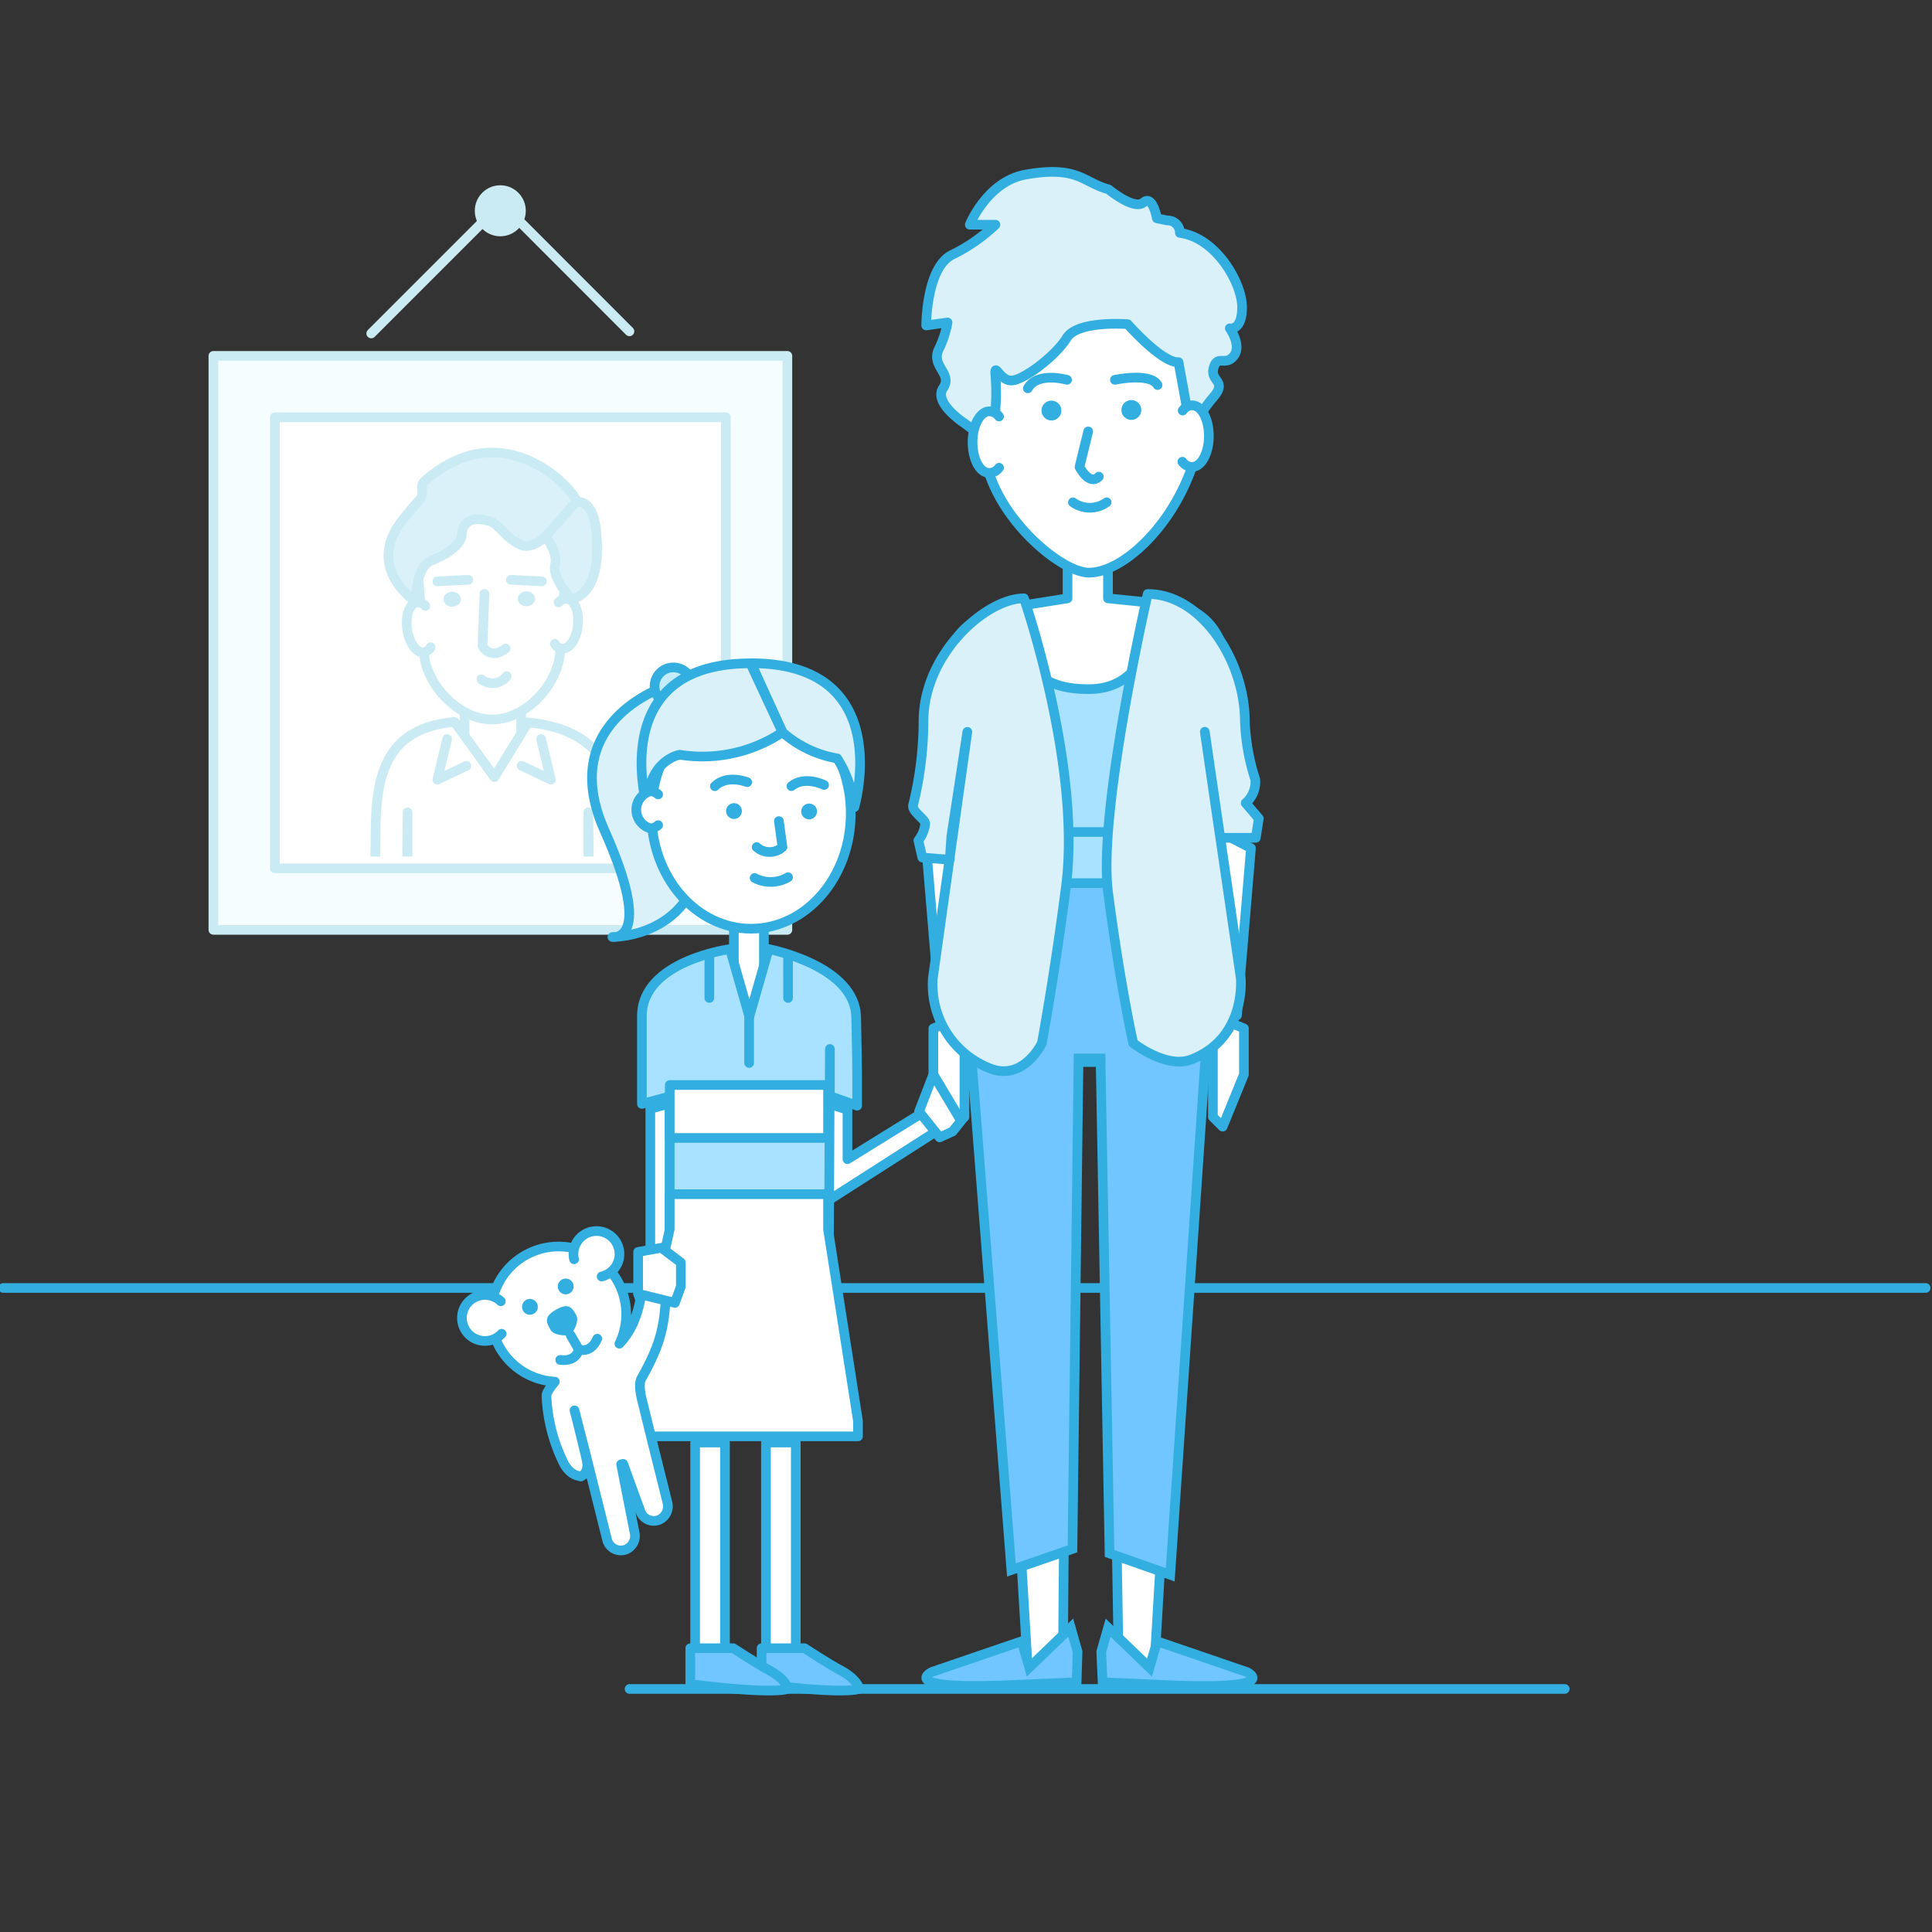 <svg id="Layer_1" data-name="Layer 1" xmlns="http://www.w3.org/2000/svg" xmlns:xlink="http://www.w3.org/1999/xlink" viewBox="0 0 200 200"><rect x="0" y="0" width="200" height="200" fill="#333333" stroke="none"/><defs><style>.cls-1,.cls-3,.cls-9{fill:none;}.cls-2{fill:#f5fdff;}.cls-2,.cls-3,.cls-5,.cls-7,.cls-8{stroke:#cbebf4;}.cls-10,.cls-11,.cls-13,.cls-14,.cls-16,.cls-17,.cls-2,.cls-3,.cls-5,.cls-7,.cls-8,.cls-9{stroke-linecap:round;stroke-linejoin:round;}.cls-4{fill:#cbebf4;}.cls-10,.cls-5{fill:#fff;}.cls-6{clip-path:url(#clip-path);}.cls-14,.cls-7{fill:#dbf1fa;}.cls-16,.cls-8{fill:#c5edf9;}.cls-10,.cls-11,.cls-12,.cls-13,.cls-14,.cls-16,.cls-17,.cls-9{stroke:#32afe0;}.cls-11{fill:#a9e2ff;}.cls-12,.cls-17{fill:#71c6ff;}.cls-12{stroke-miterlimit:10;}.cls-13{fill:#3994d8;}.cls-15{fill:#32afe0;}</style><clipPath id="clip-path"><rect class="cls-1" x="29.64" y="44.72" width="43.95" height="43.95"/></clipPath></defs><title>171</title><rect class="cls-2" x="22.09" y="36.84" width="59.42" height="59.42"/><polyline class="cls-3" points="38.43 34.52 51.91 21.04 65.16 34.3"/><circle class="cls-4" cx="51.79" cy="21.82" r="2.64"/><rect class="cls-5" x="28.45" y="43.2" width="46.69" height="46.69"/><g class="cls-6"><path class="cls-5" d="M53.95,79.71s-.33,1.55-2.93,1.55-2.93-1.55-2.93-1.55V72.65h5.86Z"/><path class="cls-5" d="M54.66,74.78c6.78.69,9.52,4.41,9.52,11.47,0,2.43.17,7.29.17,7.29l.27,13L61,106.26V93.68l-.09-9.59v20.58H42.19V84.09l-.09,9.59v12.58l-3.66.25.27-13s.17-4.86.17-7.29c0-6.47,1.36-10.85,8.17-11.49l4.13,5.72Z"/><polyline class="cls-5" points="46.29 76.5 45.27 80.71 48.28 79.28"/><polyline class="cls-5" points="56.01 76.5 57.03 80.71 54.01 79.28"/><path class="cls-5" d="M50.95,74.48h0c-3.63,0-7.08-3.88-7.08-7.25l-.75-10.07a6.81,6.81,0,0,1,7-6.52h1.58a6.81,6.81,0,0,1,7,6.52L58,67.11C58,70.54,54.65,74.48,50.95,74.48Z"/><path class="cls-4" d="M47.45,61.49a.7.7,0,0,1,0,1.09,1,1,0,0,1-1.27,0,.7.7,0,0,1,0-1.09A1,1,0,0,1,47.45,61.49Z"/><ellipse class="cls-4" cx="54.49" cy="61.99" rx="0.9" ry="0.77"/><path class="cls-3" d="M49.83,70.32A1.86,1.86,0,0,0,52.46,70"/><path class="cls-3" d="M52.34,67.14c-1.62,1.23-2.39-.25-2.39-.25l.2-5.41"/><path class="cls-7" d="M61.79,55.86c-.12-2.24-.59-3.94-2.13-3.94.17-.72-7.27-9.56-15.73-2.09-.55.49.09,1.26-.48,1.89s-1.2,1.37-1.82,2.16c-3.87,4.95,1.39,8.4,1.39,8.4s0-3.59,1.59-4.23c3.28-1.33,3.19-2.64,3.19-2.64s-.09-2.35,2.86-1.46c1.1.33,1.62,1.77,3.32,2.48,1.08.45,2.48-.86,2.48-.86h0s1.33,1.52,1,2.91S59.14,62,59.14,62,62.13,61.85,61.79,55.86Z"/><path class="cls-5" d="M44.58,67a1,1,0,0,1-.72.52c-.77.08-1.54-1-1.72-2.44s.29-2.64,1.06-2.72a1.06,1.06,0,0,1,.83.36"/><path class="cls-5" d="M57.82,62.36l.13-.12a1,1,0,0,1,.7-.26c.78.05,1.31,1.26,1.18,2.68S59,67.2,58.18,67.15a1,1,0,0,1-.75-.5"/><line class="cls-8" x1="59.66" y1="51.92" x2="56.46" y2="55.57"/><line class="cls-3" x1="45.27" y1="60.18" x2="48.48" y2="60.02"/><line class="cls-3" x1="56.09" y1="60.18" x2="52.88" y2="60.02"/></g><line class="cls-9" x1="0.34" y1="133.33" x2="199.34" y2="133.33"/><line class="cls-9" x1="65.17" y1="174.84" x2="161.98" y2="174.84"/><polygon class="cls-10" points="129.5 87.8 128.05 105.12 125.56 104.57 125.56 85.75 129.5 87.8"/><polygon class="cls-10" points="125.56 105.12 125.56 115.63 126.57 116.63 128.77 111.23 128.77 106.46 125.56 105.12"/><polygon class="cls-10" points="95.89 87.8 97.34 105.12 99.84 104.57 99.84 85.75 95.89 87.8"/><polygon class="cls-10" points="99.84 105.12 99.84 115.63 98.82 116.63 96.62 111.23 96.62 106.46 99.84 105.12"/><path class="cls-10" d="M119.6,62.44s.25,13.49-7.47,12.73c-6.73,0-6.73-12.42-6.73-12.42l5.11-.81V58.38h4.19v3.56Z"/><polygon class="cls-10" points="119.5 172.54 115.81 172.54 115.25 138.76 114.06 109.94 110.43 109.94 110.3 139.16 110.03 172.54 106.38 172.54 104.41 139.45 102.2 101.26 123.31 101.26 121.49 138.76 119.5 172.54"/><path class="cls-11" d="M112.71,71.34c7.1,0,6.89-8.9,6.89-8.9s7.46-.77,7.46,8.13c0,2.42,1.11,5.08,1.11,9.44v6.52l-4.54-1.34V77.24L119.69,89.4H105.77l-4.18-11.88v9.05L97,88.19c0-3.31-.06-3.59-.15-10.09,0-3.44,1-4,1-7.72,0-7.94,8.44-7.42,8.44-7.42s-2.81,8.38,6.34,8.38Z"/><path class="cls-12" d="M122.8,94.1a24.15,24.15,0,0,0-3.64-4.43H106.31a18.76,18.76,0,0,0-4.07,4.57,32,32,0,0,0-2.4,5.92h0l4.86,62.36,6.32-2.18.63-50.77h2.28l.93,51.24,6.28,2.21,4.28-62.85h0A50.23,50.23,0,0,0,122.8,94.1Z"/><path class="cls-12" d="M109.59,174.23l1.86-.09.1-3.15-.71-2.5-4.29,4.13-.78-2.72-9.3,3.18s-4.14,2,9.51,1.3Z"/><path class="cls-12" d="M116,174.23l-1.86-.09L114,171l.71-2.5,4.29,4.13.78-2.72,9.3,3.18s4.14,2-9.51,1.3Z"/><rect class="cls-11" x="104.58" y="86.12" width="16.1" height="5.29" transform="translate(225.25 177.54) rotate(180)"/><line class="cls-13" x1="116.19" y1="86.72" x2="116.19" y2="90.83"/><path class="cls-14" d="M106,61.94s6,17.37,4.34,29.91C109.16,101,107.85,108,107.85,108s-2,4.18-5.65,2.48a9.28,9.28,0,0,1-5.63-9.23l3.57-25.49L98.48,86.59,98.32,89l-2.84-.23L95.07,87a3.46,3.46,0,0,0,.71-1.72c0-.52-1.49-1.3-1.24-2a36.82,36.82,0,0,0,1.06-8.62C95.6,67.67,102.09,61.94,106,61.94Z"/><path class="cls-14" d="M118.81,61.49s-5.19,22.57-4.1,30.91c1.26,9.65,2.6,15.58,2.6,15.58s3.41,2.69,6,1.7c5.76-2.21,5.13-8.44,5.13-8.44l-3.72-25.49L126,84.57l.32,2.16H130l.31-2-1.36-1.6a2.91,2.91,0,0,0,1-2.42,22.2,22.2,0,0,1-1.08-6C128.88,68.51,124.45,61.49,118.81,61.49Z"/><path class="cls-10" d="M112.72,59.28h0c-2.6,0-8.53-4.73-10.34-10.34V32a9.4,9.4,0,0,1,9.38-9.38h2.11A9.4,9.4,0,0,1,123.24,32V48.76C121,54.8,116.11,59.28,112.72,59.28Z"/><path class="cls-9" d="M113.75,49.34c-1,1-2-1-2-1l.9-3.68"/><path class="cls-9" d="M111.07,52a3,3,0,0,0,3.49,0"/><circle class="cls-15" cx="108.84" cy="42.5" r="1.03" transform="translate(1.83 89.41) rotate(-45)"/><circle class="cls-15" cx="117.12" cy="42.44" r="1.03" transform="translate(-7.28 49.05) rotate(-22.96)"/><path class="cls-14" d="M122,37.49l.79,4.35.72,2.45a15.29,15.29,0,0,1,2.12-3.2c1.43-1.69-.39-1.58,0-3s1.21-.15,2.08-1.23-.4-2.87-.4-2.87,1.27.28,1.27-2.19-2.66-7.19-6.44-7.69a1.27,1.27,0,0,0-1.31-1.29l-1.07-.22s-.43-2.48-1.39-1.64-3.62-1.36-3.62-1.36c-2.62-.7-3.13-2.49-8.56-1.53-4,.7-5.8,5.19-5.8,5.19h2.66a18.06,18.06,0,0,1-4.35,3.05c-2.82,1.19-2.82,7.38-2.82,7.38l2.21-.31a10.38,10.38,0,0,1-.92,2.8c-.81,1.76,1.49,2.49.46,4s2.16,3.6,2.16,3.6l1.87,1.38c1-.15,1.39-2.78,1.39-2.78a23.17,23.17,0,0,0,0-3.48c-.15-1.61.47.68,1.8.48s4.44-2.56,5.58-4.4,6.31-1.42,6.31-1.42S120.28,37.59,122,37.49Z"/><path class="cls-9" d="M110.46,39.32s-3.07-.89-4.06.88"/><path class="cls-9" d="M115.41,39.32s3.67-.79,4.42.54"/><path class="cls-10" d="M122.43,42.5l.14-.16a1.18,1.18,0,0,1,.83-.38c1,0,1.74,1.43,1.74,3.19s-.78,3.19-1.74,3.19a1.27,1.27,0,0,1-1-.54"/><path class="cls-10" d="M103.42,48.42a1.28,1.28,0,0,1-1,.54c-1,0-1.74-1.43-1.74-3.19s.78-3.19,1.74-3.19a1.28,1.28,0,0,1,1,.54"/><polygon class="cls-10" points="96.65 117.29 96.62 114.5 87.73 120 87.73 114.88 85.72 114.24 85.72 124.29 96.65 117.29"/><polygon class="cls-10" points="69.33 130.69 67.32 130.69 67.32 114.78 69.33 114.24 69.33 130.69"/><polygon class="cls-10" points="68.58 130.44 67.94 136.82 67.2 137.36 66.06 133.93 66.35 131.03 68.58 130.44"/><rect class="cls-10" x="75.97" y="95.6" width="3.11" height="8.82" transform="translate(155.05 200.01) rotate(-180)"/><path class="cls-11" d="M75.57,98.25l2,7,2-7s9,1.7,9.06,7.09c.08,3.75.1,4.78.1,5.76,0,.65,0,1.39,0,3.36l-2.82-1,0-4.87-.1,20.91H69.33v-16l-2.88.78v-9.1C66.45,99.46,75.57,98.25,75.57,98.25Z"/><rect class="cls-10" x="79.29" y="149.32" width="3.09" height="22.14" transform="translate(161.67 320.79) rotate(-180)"/><rect class="cls-10" x="71.96" y="149.32" width="3.09" height="22.14" transform="translate(147.01 320.79) rotate(-180)"/><line class="cls-10" x1="81.58" y1="99.02" x2="81.58" y2="103.31"/><line class="cls-10" x1="77.55" y1="104.77" x2="77.55" y2="110.04"/><line class="cls-10" x1="73.43" y1="99.02" x2="73.43" y2="103.31"/><rect class="cls-10" x="69.33" y="112.32" width="16.39" height="5.48" transform="translate(155.05 230.12) rotate(-180)"/><polygon class="cls-10" points="69.33 127.25 69.33 123.62 85.72 123.62 85.72 127.25 88.82 147.12 88.82 148.69 79.87 148.69 74.46 148.69 64.88 148.69 64.88 147.09 69.33 127.25"/><path class="cls-14" d="M69.47,70.83S57.37,74.32,62.59,86,63.4,97,63.4,97s9.73.07,9.28-10.79S69.47,70.83,69.47,70.83Z"/><circle class="cls-16" cx="69.71" cy="71.04" r="1.95"/><ellipse class="cls-10" cx="77.75" cy="84.21" rx="10.32" ry="11.93"/><circle class="cls-15" cx="83.76" cy="84" r="0.82"/><circle class="cls-15" cx="75.98" cy="83.96" r="0.82"/><path class="cls-9" d="M85.31,81.26s-2-1-3.38.12"/><path class="cls-9" d="M74,81.39c1.26-1.26,3.35-.42,3.35-.42"/><path class="cls-9" d="M78.33,87.69a2,2,0,0,0,2.67,0L80.63,85"/><path class="cls-9" d="M81.58,90.81a3.56,3.56,0,0,1-3.46.08"/><path class="cls-14" d="M81,75.8a11.48,11.48,0,0,0,5.67,2.71,11.86,11.86,0,0,1,1.77,5.05s4.38-14.9-10.68-14.9Z"/><path class="cls-14" d="M81,75.8a14.91,14.91,0,0,1-10.64,2.33S67,78.68,67,83.57c0,0-4.38-14.9,10.68-14.9Z"/><path class="cls-10" d="M68.13,82.24l-.12-.1a1.2,1.2,0,0,0-.7-.23,2,2,0,0,0,0,3.84,1.24,1.24,0,0,0,.82-.33"/><path class="cls-17" d="M78.84,174.34v-3.72h4.44s2.5,1.64,3.67,2.25c1.87,1,2,1.95,2,1.95S87.83,175.47,78.84,174.34Z"/><path class="cls-17" d="M71.46,174.34v-3.72h4.44s2.5,1.64,3.67,2.25c1.87,1,2,1.95,2,1.95S80.45,175.47,71.46,174.34Z"/><polygon class="cls-10" points="96.62 111.23 95.14 115.06 95.14 115.06 97.27 117.74 98.61 117.13 99.49 116.03 96.62 111.23"/><path class="cls-10" d="M58.45,151.65a17.24,17.24,0,0,1-1.88-7.18c0-.36.58-1.09.87-1.44a7,7,0,1,1,6.68-3.93c2.06-2.12,2.46-5.46,2.52-8.12a1.52,1.52,0,0,1,1.42-1.51c.85,0,1,.81.95,1.65-.12,5.2-.09,7.12-2.61,11.57-.39.7.09,2.36.09,2.36l1.07,4.35,1.53,6.13a1.53,1.53,0,0,1-.9,1.82,1.47,1.47,0,0,1-1.93-1l-1.75-4.81s0,0,0,0l-.21.05c.21-.05.11,0,0,0l1.38,7a1.53,1.53,0,0,1-.9,1.82,1.47,1.47,0,0,1-1.93-1l-2.27-9.08-1.11-4.33.22.85c.45,1.81.95,3.86,1,4.13.2.79.15,1.52-.58,1.87C60.11,152.75,59.27,152.94,58.45,151.65Z"/><circle class="cls-15" cx="54.86" cy="135.3" r="0.82" transform="translate(-90.1 152.7) rotate(-74.78)"/><circle class="cls-15" cx="58.56" cy="133.18" r="0.82" transform="translate(-82.89 99.15) rotate(-52.74)"/><path class="cls-15" d="M59.65,136.14c.42.73-.57,2.09-.57,2.09s-1.67.17-2.09-.57-.76-1.33.57-2.09S59.23,135.4,59.65,136.14Z"/><line class="cls-10" x1="59.08" y1="138.23" x2="59.91" y2="139.68"/><path class="cls-10" d="M59.91,139.68s-.16,1.31-1.92,1.1"/><path class="cls-10" d="M59.91,139.68s1.21.53,1.92-1.1"/><path class="cls-10" d="M51.93,138.07a2.38,2.38,0,1,1-.09-3.36"/><path class="cls-10" d="M62.28,132.14a2.38,2.38,0,1,0-2.85-1.78"/><polygon class="cls-10" points="66.06 133.93 69.87 134.87 70.48 133.18 70.48 130.69 68.46 129.17 66.06 129.6 66.06 133.93"/></svg>